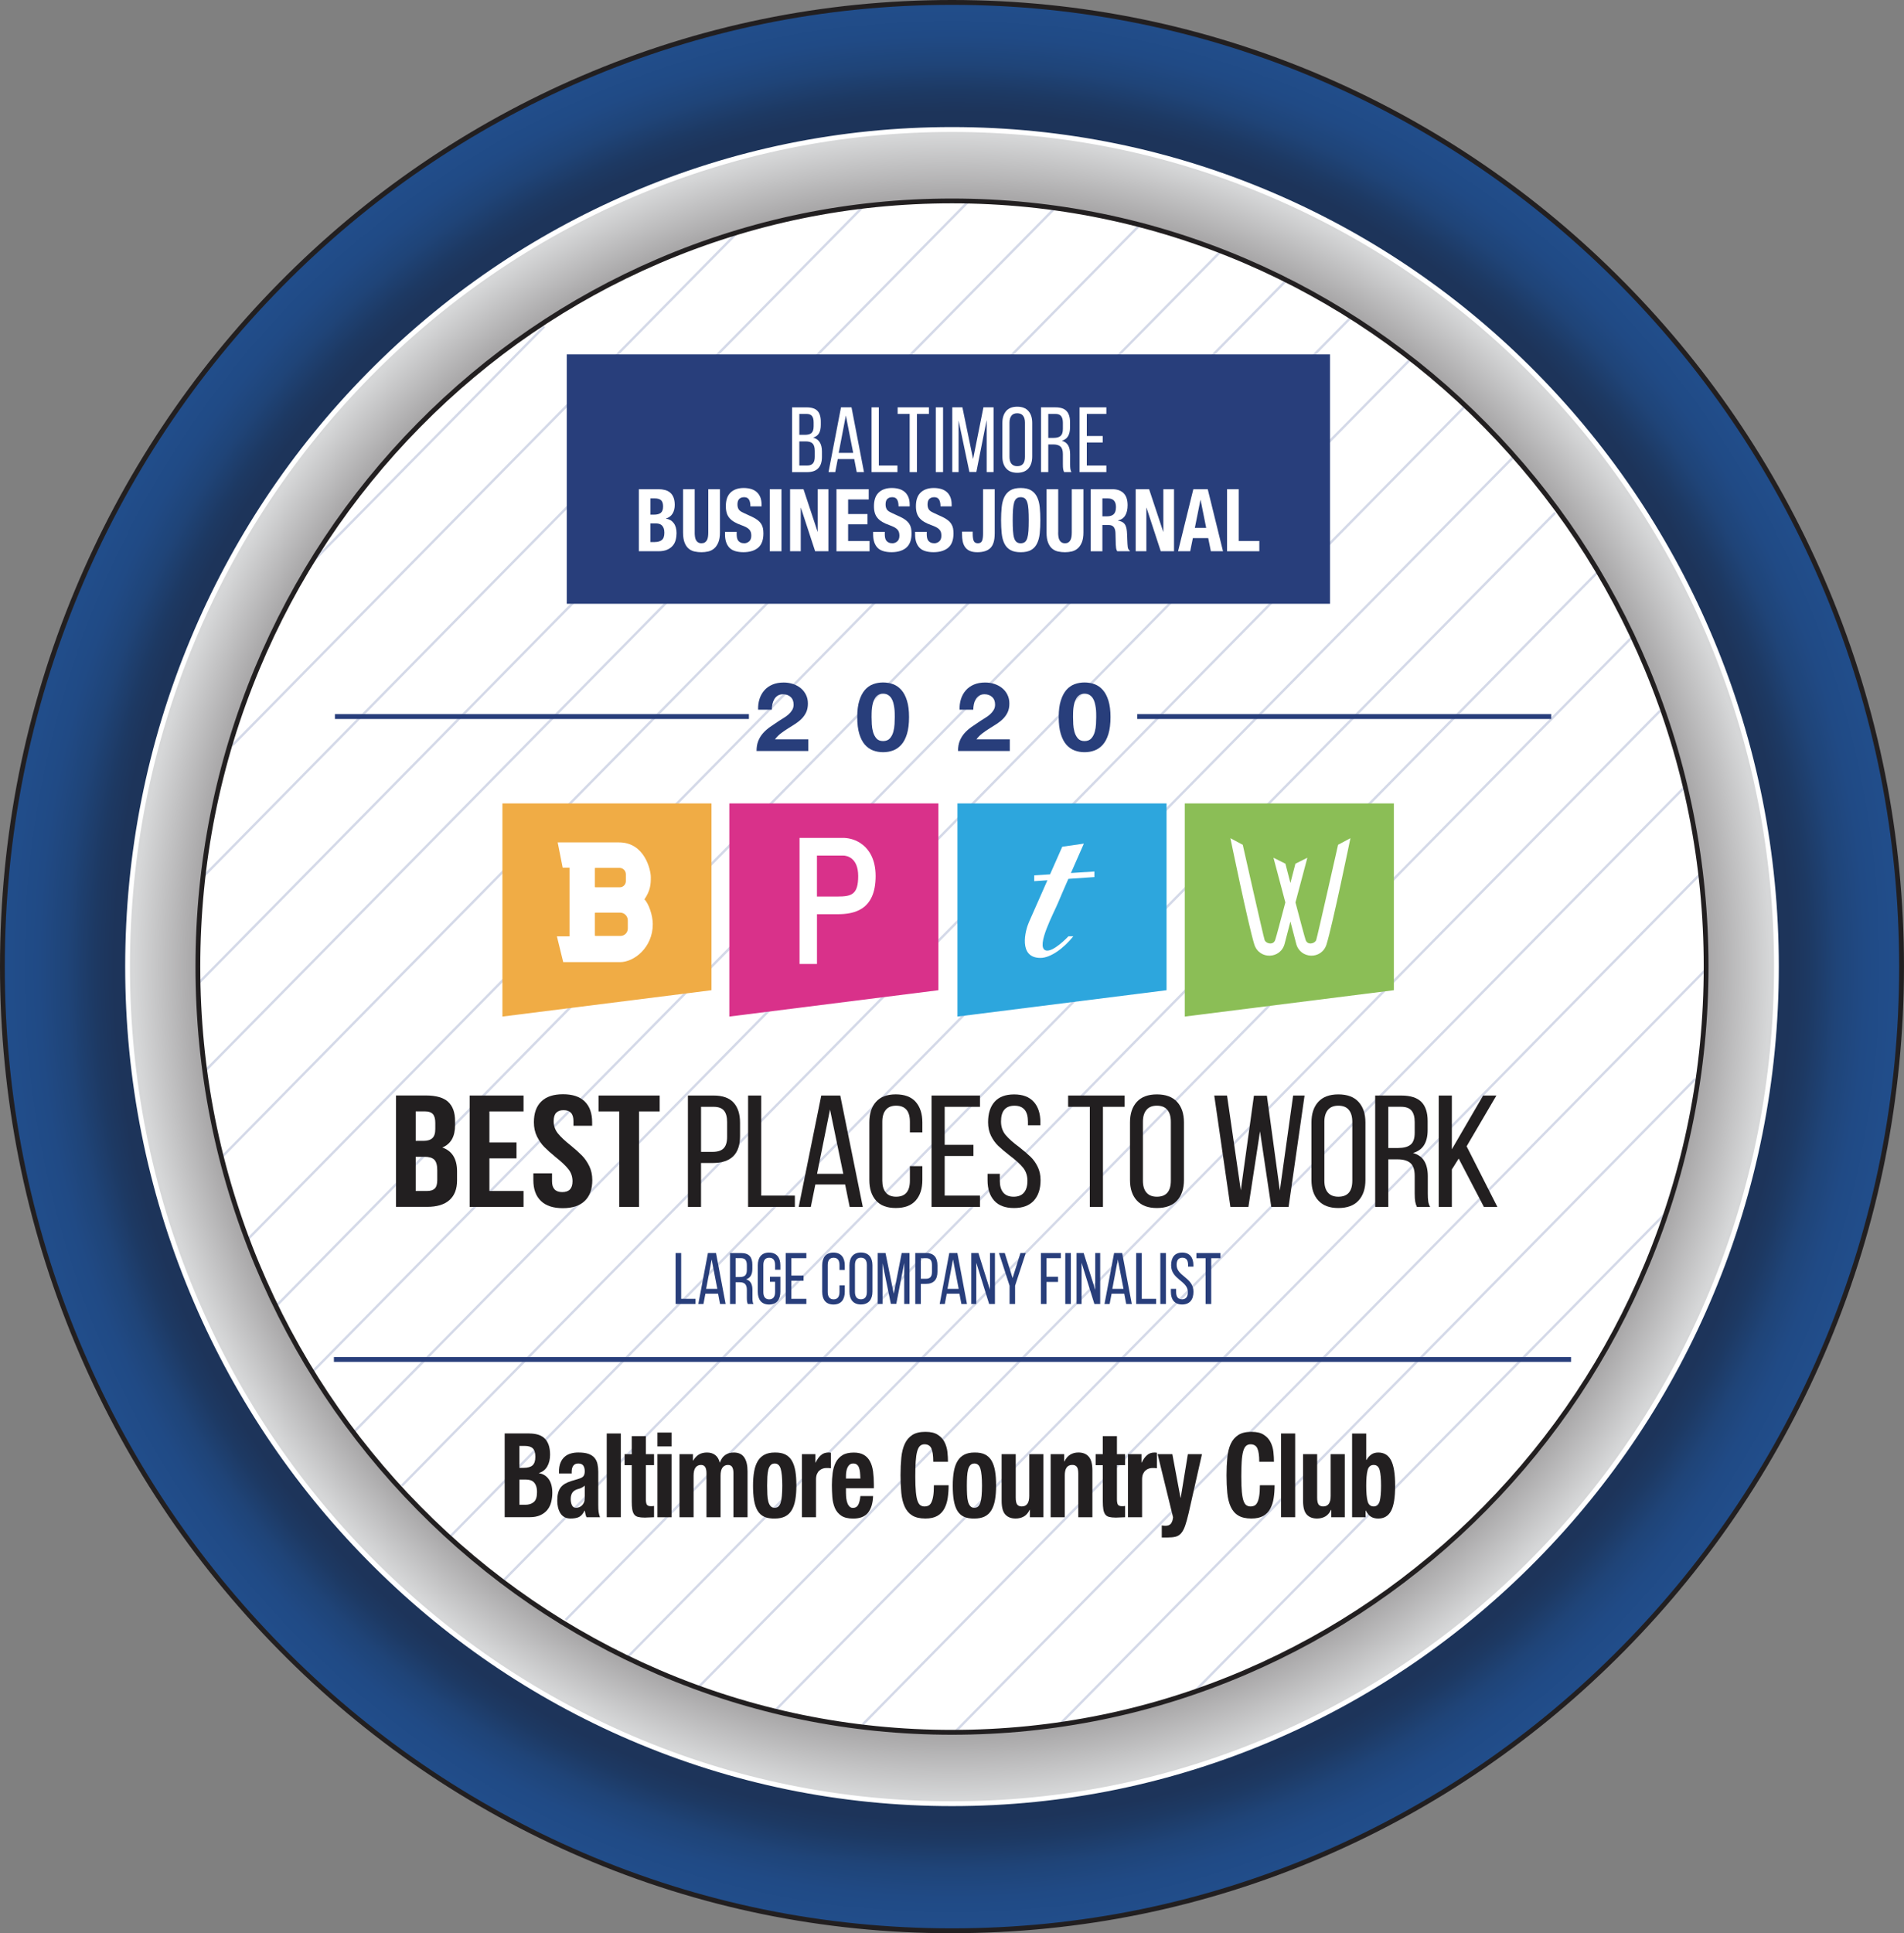 <svg width="134" height="136" viewBox="0 0 134 136" fill="none" xmlns="http://www.w3.org/2000/svg">
<rect x="0" y="0" width="134" height="136" fill="#808080" stroke="none"/>
<g clip-path="url(#clip0_700_2046)">
<path d="M67 135.829C103.91 135.829 133.831 105.461 133.831 68C133.831 30.539 103.91 0.171 67 0.171C30.09 0.171 0.168 30.539 0.168 68C0.168 105.461 30.09 135.829 67 135.829Z" fill="url(#paint0_radial_700_2046)"/>
<path d="M67 136C57.954 136 49.18 134.202 40.921 130.657C32.943 127.232 25.777 122.33 19.625 116.084C13.471 109.84 8.641 102.567 5.266 94.47C1.772 86.086 0 77.181 0 68C0 58.819 1.772 49.914 5.264 41.532C8.639 33.434 13.469 26.162 19.623 19.918C25.776 13.672 32.941 8.77 40.919 5.345C49.18 1.798 57.954 0 67 0C76.046 0 84.82 1.798 93.079 5.343C101.057 8.768 108.223 13.67 114.375 19.916C120.529 26.16 125.359 33.433 128.734 41.53C132.228 49.914 133.998 58.819 133.998 67.998C133.998 77.177 132.226 86.084 128.734 94.466C125.359 102.564 120.529 109.836 114.375 116.08C108.223 122.324 101.057 127.228 93.079 130.653C84.818 134.2 76.044 135.996 67 135.996V136ZM67 0.342C58.001 0.342 49.27 2.131 41.052 5.659C33.113 9.067 25.985 13.944 19.863 20.158C13.741 26.371 8.933 33.608 5.577 41.663C2.099 50.005 0.337 58.867 0.337 68C0.337 77.133 2.099 85.995 5.575 94.335C8.933 102.393 13.739 109.627 19.861 115.84C25.983 122.054 33.113 126.933 41.05 130.34C49.268 133.867 57.999 135.656 66.998 135.656C75.997 135.656 84.728 133.867 92.946 130.34C100.885 126.931 108.013 122.054 114.135 115.84C120.257 109.627 125.065 102.391 128.421 94.335C131.897 85.995 133.659 77.133 133.659 68C133.659 58.867 131.897 50.005 128.421 41.665C125.063 33.608 120.257 26.373 114.135 20.16C108.013 13.946 100.883 9.067 92.946 5.66C84.73 2.131 75.999 0.342 67 0.342Z" fill="#221F20"/>
<path d="M67 126.888C99.044 126.888 125.021 100.523 125.021 68C125.021 35.477 99.044 9.112 67 9.112C34.955 9.112 8.978 35.477 8.978 68C8.978 100.523 34.955 126.888 67 126.888Z" fill="url(#paint1_radial_700_2046)"/>
<path d="M67 127.057C59.145 127.057 51.525 125.494 44.35 122.415C37.421 119.441 31.197 115.183 25.854 109.758C20.511 104.335 16.314 98.019 13.383 90.986C10.349 83.704 8.81 75.97 8.81 67.998C8.81 60.026 10.349 52.292 13.383 45.01C16.314 37.977 20.509 31.661 25.854 26.238C31.197 20.815 37.421 16.556 44.35 13.581C51.525 10.502 59.145 8.939 67 8.939C74.854 8.939 82.475 10.502 89.65 13.581C96.579 16.556 102.802 20.813 108.146 26.238C113.489 31.661 117.686 37.977 120.617 45.01C123.651 52.292 125.19 60.026 125.19 67.998C125.19 75.97 123.651 83.704 120.617 90.986C117.686 98.019 113.491 104.335 108.146 109.758C102.802 115.181 96.579 119.441 89.65 122.415C82.475 125.494 74.854 127.057 67 127.057ZM67 9.283C59.19 9.283 51.613 10.836 44.481 13.898C37.593 16.856 31.405 21.089 26.092 26.482C20.779 31.874 16.608 38.154 13.694 45.145C10.677 52.383 9.147 60.074 9.147 68C9.147 75.926 10.677 83.617 13.694 90.855C16.608 97.846 20.779 104.126 26.092 109.519C31.405 114.911 37.593 119.144 44.481 122.102C51.613 125.164 59.19 126.717 67 126.717C74.809 126.717 82.387 125.164 89.519 122.102C96.407 119.144 102.595 114.911 107.908 109.519C113.221 104.126 117.392 97.846 120.306 90.855C123.323 83.617 124.853 75.926 124.853 68C124.853 60.074 123.323 52.383 120.306 45.145C117.392 38.154 113.221 31.874 107.908 26.482C102.595 21.089 96.407 16.856 89.519 13.898C82.387 10.836 74.809 9.283 67 9.283Z" fill="white"/>
<path d="M67 121.866C96.312 121.866 120.074 97.749 120.074 68C120.074 38.251 96.312 14.134 67 14.134C37.688 14.134 13.926 38.251 13.926 68C13.926 97.749 37.688 121.866 67 121.866Z" fill="white"/>
<path d="M117.23 85.214L84.108 118.83L84.227 118.951L117.349 85.335L117.23 85.214Z" fill="#D4D9E8"/>
<path d="M38.244 22.91L21.781 39.619L21.9 39.74L38.363 23.031L38.244 22.91Z" fill="#D4D9E8"/>
<path d="M51.899 16.235L16.301 52.364L16.42 52.486L52.018 16.356L51.899 16.235Z" fill="#D4D9E8"/>
<path d="M119.254 75.842L74.636 121.126L74.755 121.247L119.373 75.963L119.254 75.842Z" fill="#D4D9E8"/>
<path d="M60.775 14.387L14.298 61.558L14.417 61.679L60.894 14.508L60.775 14.387Z" fill="#D4D9E8"/>
<path d="M119.946 68.197L67.033 121.899L67.152 122.02L120.065 68.317L119.946 68.197Z" fill="#D4D9E8"/>
<path d="M68.034 14.175L13.883 69.134L14.002 69.255L68.153 14.296L68.034 14.175Z" fill="#D4D9E8"/>
<path d="M119.628 61.399L60.654 121.254L60.773 121.375L119.747 61.52L119.628 61.399Z" fill="#D4D9E8"/>
<path d="M74.089 14.673L14.416 75.237L14.535 75.358L74.209 14.794L74.089 14.673Z" fill="#D4D9E8"/>
<path d="M118.503 55.304L54.455 120.307L54.574 120.428L118.622 55.425L118.503 55.304Z" fill="#D4D9E8"/>
<path d="M80.163 15.76L15.599 81.287L15.718 81.408L80.282 15.881L80.163 15.76Z" fill="#D4D9E8"/>
<path d="M116.778 49.939L49.057 118.671L49.176 118.792L116.897 50.06L116.778 49.939Z" fill="#D4D9E8"/>
<path d="M114.911 44.649L44.126 116.491L44.245 116.612L115.03 44.77L114.911 44.649Z" fill="#D4D9E8"/>
<path d="M85.906 17.569L17.344 87.155L17.463 87.276L86.025 17.69L85.906 17.569Z" fill="#D4D9E8"/>
<path d="M112.384 40.178L39.753 113.894L39.872 114.015L112.504 40.299L112.384 40.178Z" fill="#D4D9E8"/>
<path d="M109.392 36.007L35.308 111.197L35.427 111.318L109.511 36.128L109.392 36.007Z" fill="#D4D9E8"/>
<path d="M106.615 31.923L31.557 108.101L31.676 108.222L106.734 32.044L106.615 31.923Z" fill="#D4D9E8"/>
<path d="M102.955 28.607L28.219 104.458L28.338 104.579L103.074 28.727L102.955 28.607Z" fill="#D4D9E8"/>
<path d="M99.229 25.186L24.815 100.71L24.934 100.831L99.348 25.307L99.229 25.186Z" fill="#D4D9E8"/>
<path d="M95.044 22.238L22.011 96.361L22.13 96.482L95.163 22.359L95.044 22.238Z" fill="#D4D9E8"/>
<path d="M90.599 19.529L19.359 91.832L19.479 91.954L90.718 19.651L90.599 19.529Z" fill="#D4D9E8"/>
<path d="M67 122.037C59.812 122.037 52.84 120.608 46.276 117.791C39.936 115.069 34.241 111.172 29.353 106.211C24.463 101.248 20.624 95.47 17.942 89.036C15.166 82.374 13.758 75.297 13.758 68.002C13.758 60.707 15.166 53.63 17.942 46.968C20.624 40.534 24.463 34.754 29.353 29.793C34.243 24.832 39.936 20.933 46.276 18.213C52.84 15.396 59.812 13.967 67 13.967C74.188 13.967 81.16 15.396 87.725 18.213C94.064 20.935 99.759 24.832 104.647 29.793C109.537 34.755 113.377 40.534 116.059 46.968C118.834 53.63 120.242 60.707 120.242 68.002C120.242 75.297 118.834 82.374 116.059 89.036C113.377 95.47 109.537 101.25 104.647 106.211C99.757 111.174 94.064 115.071 87.725 117.791C81.16 120.608 74.188 122.037 67 122.037ZM67 14.305C59.857 14.305 52.93 15.725 46.407 18.525C40.106 21.23 34.449 25.102 29.591 30.032C24.733 34.963 20.918 40.705 18.253 47.099C15.494 53.719 14.095 60.75 14.095 68C14.095 75.249 15.494 82.28 18.253 88.901C20.918 95.295 24.733 101.037 29.591 105.968C34.449 110.898 40.108 114.77 46.407 117.475C52.93 120.275 59.857 121.695 67 121.695C74.143 121.695 81.071 120.275 87.594 117.475C93.894 114.77 99.552 110.898 104.41 105.968C109.268 101.037 113.083 95.295 115.748 88.901C118.506 82.28 119.905 75.249 119.905 68C119.905 60.75 118.506 53.719 115.748 47.099C113.083 40.705 109.268 34.963 104.41 30.032C99.552 25.102 93.894 21.23 87.594 18.525C81.071 15.725 74.143 14.305 67 14.305Z" fill="#221F20"/>
<path d="M93.605 24.932H39.887V42.475H93.605V24.932Z" fill="#283E7B"/>
<path d="M46.33 34.413C46.497 34.413 46.652 34.432 46.794 34.469C46.937 34.505 47.059 34.566 47.161 34.653C47.264 34.739 47.343 34.852 47.401 34.995C47.457 35.138 47.487 35.312 47.487 35.522C47.487 35.757 47.437 35.961 47.334 36.13C47.231 36.299 47.077 36.415 46.873 36.476V36.487C47.102 36.52 47.281 36.624 47.414 36.799C47.547 36.974 47.613 37.209 47.613 37.502C47.613 37.673 47.592 37.837 47.551 37.991C47.51 38.147 47.439 38.282 47.337 38.398C47.236 38.513 47.105 38.606 46.944 38.675C46.783 38.743 46.583 38.779 46.343 38.779H44.961V34.413H46.332H46.33ZM46.012 36.206C46.24 36.206 46.405 36.162 46.51 36.075C46.615 35.987 46.667 35.839 46.667 35.632C46.667 35.425 46.62 35.276 46.525 35.191C46.429 35.105 46.279 35.062 46.075 35.062H45.779V36.206H46.014H46.012ZM46.098 38.131C46.294 38.131 46.454 38.084 46.575 37.991C46.697 37.898 46.757 37.725 46.757 37.472C46.757 37.346 46.74 37.24 46.708 37.156C46.676 37.073 46.632 37.006 46.577 36.955C46.523 36.904 46.457 36.867 46.38 36.848C46.304 36.827 46.221 36.818 46.13 36.818H45.778V38.133H46.096L46.098 38.131Z" fill="white"/>
<path d="M48.89 37.459C48.89 37.569 48.898 37.669 48.911 37.761C48.924 37.852 48.948 37.932 48.984 37.998C49.019 38.065 49.07 38.118 49.132 38.158C49.194 38.196 49.272 38.217 49.368 38.217C49.463 38.217 49.546 38.198 49.608 38.158C49.667 38.12 49.716 38.067 49.754 37.998C49.789 37.932 49.813 37.852 49.827 37.761C49.84 37.669 49.847 37.569 49.847 37.459V34.413H50.667V37.459C50.667 37.736 50.632 37.966 50.559 38.147C50.486 38.327 50.39 38.472 50.269 38.578C50.147 38.684 50.008 38.755 49.853 38.793C49.697 38.829 49.536 38.848 49.37 38.848C49.203 38.848 49.042 38.831 48.886 38.798C48.731 38.766 48.592 38.7 48.471 38.599C48.349 38.498 48.253 38.358 48.18 38.173C48.109 37.991 48.072 37.751 48.072 37.459V34.413H48.892V37.459H48.89Z" fill="white"/>
<path d="M51.843 37.544C51.843 37.647 51.851 37.738 51.866 37.822C51.881 37.905 51.909 37.975 51.952 38.032C51.993 38.09 52.049 38.135 52.12 38.167C52.19 38.2 52.28 38.217 52.385 38.217C52.51 38.217 52.622 38.173 52.724 38.086C52.825 37.998 52.875 37.863 52.875 37.679C52.875 37.582 52.862 37.496 52.838 37.426C52.813 37.354 52.772 37.291 52.716 37.234C52.66 37.177 52.585 37.126 52.491 37.078C52.398 37.031 52.283 36.983 52.147 36.934C51.965 36.869 51.808 36.797 51.675 36.719C51.542 36.641 51.431 36.552 51.341 36.447C51.252 36.343 51.186 36.223 51.145 36.086C51.104 35.949 51.083 35.791 51.083 35.613C51.083 35.181 51.195 34.858 51.418 34.647C51.641 34.436 51.95 34.33 52.34 34.33C52.521 34.33 52.69 34.351 52.843 34.395C52.997 34.438 53.13 34.507 53.242 34.602C53.355 34.697 53.441 34.82 53.505 34.968C53.566 35.117 53.598 35.295 53.598 35.503V35.624H52.813C52.813 35.417 52.78 35.255 52.71 35.143C52.643 35.031 52.529 34.976 52.37 34.976C52.278 34.976 52.203 34.991 52.141 35.02C52.081 35.048 52.032 35.086 51.997 35.132C51.961 35.179 51.937 35.233 51.922 35.294C51.909 35.354 51.901 35.417 51.901 35.484C51.901 35.619 51.928 35.731 51.982 35.824C52.034 35.915 52.149 36.001 52.323 36.077L52.954 36.369C53.109 36.444 53.237 36.52 53.336 36.599C53.435 36.679 53.514 36.765 53.572 36.856C53.63 36.947 53.671 37.048 53.694 37.158C53.716 37.268 53.727 37.39 53.727 37.525C53.727 37.985 53.604 38.321 53.355 38.531C53.106 38.74 52.761 38.846 52.317 38.846C51.873 38.846 51.523 38.738 51.325 38.521C51.126 38.304 51.025 37.995 51.025 37.592V37.415H51.845V37.544H51.843Z" fill="white"/>
<path d="M54.177 34.413H54.998V38.779H54.177V34.413Z" fill="white"/>
<path d="M57.539 37.403H57.55V34.413H58.301V38.779H57.368L56.366 35.723H56.355V38.779H55.604V34.413H56.548L57.539 37.403Z" fill="white"/>
<path d="M61.14 35.136H59.689V36.162H61.054V36.885H59.689V38.059H61.197V38.782H58.869V34.415H61.139V35.138L61.14 35.136Z" fill="white"/>
<path d="M62.268 37.544C62.268 37.647 62.275 37.738 62.29 37.822C62.305 37.905 62.333 37.975 62.376 38.032C62.417 38.09 62.474 38.135 62.545 38.167C62.614 38.2 62.704 38.217 62.809 38.217C62.934 38.217 63.047 38.173 63.148 38.086C63.249 37.998 63.3 37.863 63.3 37.679C63.3 37.582 63.286 37.496 63.262 37.426C63.238 37.354 63.197 37.291 63.14 37.234C63.084 37.177 63.009 37.126 62.916 37.078C62.822 37.031 62.708 36.983 62.571 36.934C62.389 36.869 62.232 36.797 62.099 36.719C61.966 36.641 61.856 36.552 61.766 36.447C61.676 36.343 61.61 36.223 61.569 36.086C61.528 35.949 61.507 35.791 61.507 35.613C61.507 35.181 61.62 34.858 61.843 34.647C62.067 34.436 62.374 34.33 62.764 34.33C62.946 34.33 63.114 34.351 63.268 34.395C63.421 34.438 63.554 34.507 63.667 34.602C63.779 34.697 63.865 34.82 63.929 34.968C63.991 35.117 64.022 35.295 64.022 35.503V35.624H63.238C63.238 35.417 63.204 35.255 63.135 35.143C63.067 35.031 62.953 34.976 62.794 34.976C62.702 34.976 62.627 34.991 62.565 35.02C62.505 35.048 62.457 35.086 62.419 35.132C62.384 35.179 62.359 35.233 62.346 35.294C62.333 35.354 62.326 35.417 62.326 35.484C62.326 35.619 62.352 35.731 62.406 35.824C62.459 35.915 62.573 36.001 62.747 36.077L63.378 36.369C63.534 36.444 63.661 36.52 63.76 36.599C63.859 36.679 63.938 36.765 63.996 36.856C64.054 36.947 64.096 37.048 64.118 37.158C64.141 37.268 64.152 37.39 64.152 37.525C64.152 37.985 64.028 38.321 63.779 38.531C63.53 38.74 63.183 38.846 62.74 38.846C62.296 38.846 61.946 38.738 61.747 38.521C61.548 38.304 61.449 37.995 61.449 37.592V37.415H62.27V37.544H62.268Z" fill="white"/>
<path d="M65.221 37.544C65.221 37.647 65.229 37.738 65.244 37.822C65.259 37.905 65.287 37.975 65.33 38.032C65.371 38.09 65.427 38.135 65.498 38.167C65.568 38.2 65.658 38.217 65.763 38.217C65.888 38.217 66 38.173 66.102 38.086C66.203 37.998 66.253 37.863 66.253 37.679C66.253 37.582 66.24 37.496 66.216 37.426C66.191 37.354 66.15 37.291 66.094 37.234C66.038 37.177 65.963 37.126 65.869 37.078C65.776 37.031 65.661 36.983 65.525 36.934C65.343 36.869 65.186 36.797 65.053 36.719C64.92 36.641 64.809 36.552 64.719 36.447C64.629 36.343 64.564 36.223 64.523 36.086C64.481 35.949 64.461 35.791 64.461 35.613C64.461 35.181 64.573 34.858 64.796 34.647C65.019 34.436 65.328 34.33 65.718 34.33C65.899 34.33 66.068 34.351 66.221 34.395C66.375 34.438 66.508 34.507 66.62 34.602C66.733 34.697 66.819 34.82 66.882 34.968C66.944 35.117 66.976 35.295 66.976 35.503V35.624H66.191C66.191 35.417 66.158 35.255 66.088 35.143C66.021 35.031 65.907 34.976 65.748 34.976C65.656 34.976 65.581 34.991 65.519 35.02C65.459 35.048 65.41 35.086 65.375 35.132C65.339 35.179 65.315 35.233 65.3 35.294C65.287 35.354 65.279 35.417 65.279 35.484C65.279 35.619 65.305 35.731 65.36 35.824C65.412 35.915 65.526 36.001 65.701 36.077L66.332 36.369C66.487 36.444 66.615 36.52 66.714 36.599C66.813 36.679 66.892 36.765 66.95 36.856C67.008 36.947 67.049 37.048 67.072 37.158C67.094 37.268 67.105 37.39 67.105 37.525C67.105 37.985 66.982 38.321 66.733 38.531C66.484 38.74 66.139 38.846 65.695 38.846C65.251 38.846 64.901 38.738 64.703 38.521C64.504 38.304 64.403 37.995 64.403 37.592V37.415H65.223V37.544H65.221Z" fill="white"/>
<path d="M70.004 37.557C70.004 38.021 69.903 38.354 69.703 38.551C69.502 38.749 69.195 38.848 68.781 38.848C68.566 38.848 68.388 38.816 68.249 38.753C68.111 38.69 68 38.601 67.92 38.483C67.837 38.367 67.783 38.232 67.751 38.076C67.721 37.922 67.706 37.759 67.706 37.588V37.398H68.457V37.533C68.457 37.764 68.481 37.938 68.528 38.05C68.575 38.162 68.672 38.217 68.82 38.217C68.968 38.217 69.066 38.162 69.114 38.05C69.161 37.938 69.186 37.764 69.186 37.533V34.413H70.006V37.557H70.004Z" fill="white"/>
<path d="M70.497 35.683C70.525 35.404 70.588 35.164 70.684 34.965C70.781 34.765 70.92 34.609 71.102 34.497C71.283 34.385 71.529 34.33 71.836 34.33C72.143 34.33 72.388 34.387 72.57 34.497C72.752 34.609 72.892 34.765 72.987 34.965C73.085 35.164 73.147 35.404 73.175 35.683C73.203 35.963 73.218 36.267 73.218 36.597C73.218 36.928 73.203 37.238 73.175 37.516C73.147 37.793 73.083 38.031 72.987 38.23C72.89 38.43 72.752 38.584 72.57 38.688C72.388 38.795 72.143 38.848 71.836 38.848C71.529 38.848 71.283 38.795 71.102 38.688C70.92 38.582 70.779 38.43 70.684 38.23C70.587 38.031 70.525 37.793 70.497 37.516C70.469 37.238 70.454 36.932 70.454 36.597C70.454 36.263 70.469 35.963 70.497 35.683ZM71.293 37.346C71.306 37.552 71.332 37.719 71.373 37.848C71.412 37.977 71.471 38.071 71.544 38.13C71.618 38.188 71.716 38.219 71.836 38.219C71.956 38.219 72.055 38.188 72.13 38.13C72.203 38.071 72.261 37.977 72.3 37.848C72.34 37.719 72.366 37.553 72.381 37.346C72.394 37.141 72.401 36.89 72.401 36.597C72.401 36.305 72.394 36.056 72.381 35.852C72.368 35.649 72.341 35.482 72.3 35.35C72.261 35.219 72.203 35.126 72.13 35.065C72.055 35.007 71.957 34.976 71.836 34.976C71.714 34.976 71.617 35.007 71.544 35.065C71.471 35.124 71.412 35.219 71.373 35.35C71.334 35.482 71.308 35.649 71.293 35.852C71.279 36.056 71.272 36.305 71.272 36.597C71.272 36.89 71.279 37.141 71.293 37.346Z" fill="white"/>
<path d="M74.471 37.459C74.471 37.569 74.478 37.669 74.491 37.761C74.505 37.852 74.529 37.932 74.566 37.998C74.602 38.065 74.653 38.118 74.714 38.158C74.776 38.196 74.855 38.217 74.95 38.217C75.046 38.217 75.128 38.198 75.19 38.158C75.25 38.12 75.299 38.067 75.334 37.998C75.37 37.932 75.394 37.852 75.409 37.761C75.422 37.669 75.43 37.569 75.43 37.459V34.413H76.25V37.459C76.25 37.736 76.214 37.966 76.141 38.147C76.068 38.327 75.973 38.472 75.851 38.578C75.729 38.684 75.591 38.755 75.435 38.793C75.28 38.829 75.119 38.848 74.952 38.848C74.785 38.848 74.624 38.831 74.469 38.798C74.314 38.766 74.175 38.7 74.053 38.599C73.931 38.498 73.836 38.358 73.763 38.173C73.69 37.991 73.654 37.751 73.654 37.459V34.413H74.475V37.459H74.471Z" fill="white"/>
<path d="M78.278 34.413C78.619 34.413 78.885 34.507 79.074 34.691C79.263 34.877 79.359 35.159 79.359 35.539C79.359 35.831 79.305 36.071 79.194 36.257C79.084 36.444 78.913 36.561 78.683 36.614V36.626C78.887 36.658 79.037 36.73 79.132 36.841C79.228 36.951 79.286 37.128 79.308 37.373C79.316 37.455 79.321 37.544 79.325 37.639C79.329 37.734 79.333 37.842 79.336 37.96C79.344 38.192 79.355 38.371 79.37 38.492C79.393 38.614 79.441 38.698 79.518 38.743V38.779H78.63C78.589 38.719 78.563 38.648 78.55 38.569C78.539 38.489 78.531 38.407 78.527 38.321L78.505 37.483C78.497 37.312 78.458 37.177 78.385 37.08C78.312 36.983 78.192 36.934 78.022 36.934H77.584V38.781H76.763V34.415H78.276L78.278 34.413ZM77.926 36.322C78.123 36.322 78.275 36.272 78.381 36.172C78.488 36.071 78.54 35.904 78.54 35.668C78.54 35.265 78.351 35.063 77.971 35.063H77.584V36.324H77.924L77.926 36.322Z" fill="white"/>
<path d="M81.863 37.403H81.874V34.413H82.625V38.779H81.692L80.691 35.723H80.679V38.779H79.928V34.413H80.872L81.863 37.403Z" fill="white"/>
<path d="M84.998 34.413L86.073 38.779H85.219L85.032 37.856H83.951L83.764 38.779H82.91L83.985 34.413H84.998ZM84.889 37.135L84.496 35.172H84.485L84.091 37.135H84.887H84.889Z" fill="white"/>
<path d="M86.357 34.413H87.178V38.057H88.629V38.779H86.359V34.413H86.357Z" fill="white"/>
<path d="M57.531 28.903C57.688 29.068 57.767 29.321 57.767 29.665V29.88C57.767 30.131 57.726 30.331 57.643 30.475C57.561 30.621 57.422 30.724 57.231 30.785C57.641 30.897 57.847 31.224 57.847 31.762V32.146C57.847 32.494 57.761 32.758 57.589 32.94C57.417 33.123 57.153 33.214 56.798 33.214H55.744V28.658H56.772C57.123 28.658 57.375 28.74 57.533 28.905L57.531 28.903ZM57.115 30.458C57.212 30.37 57.263 30.213 57.263 29.983V29.717C57.263 29.513 57.224 29.361 57.145 29.264C57.066 29.167 56.937 29.118 56.759 29.118H56.255V30.589H56.649C56.862 30.589 57.02 30.545 57.117 30.46L57.115 30.458ZM57.211 32.6C57.299 32.501 57.342 32.343 57.342 32.13V31.728C57.342 31.48 57.291 31.306 57.192 31.203C57.091 31.1 56.928 31.051 56.701 31.051H56.255V32.75H56.798C56.986 32.75 57.124 32.701 57.211 32.6Z" fill="white"/>
<path d="M58.782 33.212H58.31L59.188 28.656H59.928L60.806 33.212H60.295L60.119 32.294H58.96L58.784 33.212H58.782ZM60.046 31.859L59.529 29.23L59.026 31.859H60.048H60.046Z" fill="white"/>
<path d="M61.338 28.656H61.85V32.75H63.161V33.212H61.338V28.656Z" fill="white"/>
<path d="M64.019 29.118H63.174V28.656H65.376V29.118H64.532V33.212H64.02V29.118H64.019Z" fill="white"/>
<path d="M66.371 33.212H65.859V28.656H66.371V33.212Z" fill="white"/>
<path d="M68.225 33.205L67.464 29.58V33.212H67.019V28.656H67.732L68.485 32.294L69.212 28.656H69.925V33.212H69.44V29.547L68.713 33.205H68.223H68.225Z" fill="white"/>
<path d="M70.809 28.916C70.985 28.713 71.247 28.61 71.592 28.61C71.936 28.61 72.199 28.713 72.378 28.916C72.558 29.12 72.646 29.401 72.646 29.756V32.114C72.646 32.469 72.556 32.748 72.378 32.954C72.199 33.157 71.936 33.26 71.592 33.26C71.247 33.26 70.991 33.157 70.813 32.954C70.633 32.75 70.545 32.469 70.545 32.114V29.756C70.545 29.401 70.633 29.122 70.811 28.916H70.809ZM71.185 32.627C71.277 32.739 71.412 32.796 71.592 32.796C71.955 32.796 72.135 32.577 72.135 32.138V29.73C72.135 29.521 72.09 29.359 72 29.245C71.91 29.131 71.773 29.072 71.59 29.072C71.406 29.072 71.275 29.129 71.184 29.245C71.092 29.361 71.047 29.523 71.047 29.73V32.138C71.047 32.351 71.092 32.513 71.184 32.627H71.185Z" fill="white"/>
<path d="M75.062 28.916C75.225 29.089 75.307 29.35 75.307 29.698V30.068C75.307 30.319 75.261 30.524 75.171 30.68C75.079 30.836 74.935 30.945 74.738 31.005C74.939 31.066 75.085 31.176 75.176 31.334C75.268 31.492 75.313 31.699 75.313 31.956V32.665C75.313 32.79 75.319 32.897 75.33 32.98C75.341 33.066 75.365 33.142 75.405 33.212H74.888C74.858 33.144 74.835 33.07 74.822 32.994C74.809 32.917 74.804 32.805 74.804 32.659V31.942C74.804 31.695 74.747 31.52 74.637 31.418C74.526 31.315 74.358 31.266 74.135 31.266H73.775V33.212H73.264V28.656H74.287C74.641 28.656 74.899 28.743 75.064 28.916H75.062ZM74.643 30.667C74.749 30.576 74.804 30.412 74.804 30.178V29.743C74.804 29.534 74.762 29.378 74.68 29.274C74.598 29.169 74.461 29.118 74.274 29.118H73.775V30.804H74.156C74.375 30.804 74.536 30.758 74.644 30.667H74.643Z" fill="white"/>
<path d="M77.607 31.129H76.487V32.75H77.864V33.212H75.976V28.656H77.864V29.118H76.487V30.673H77.607V31.129Z" fill="white"/>
<path d="M51.628 77.567C51.931 77.899 52.083 78.371 52.083 78.983V79.924C52.083 81.186 51.441 81.815 50.154 81.815H49.337V84.904H48.414V77.069H50.225C50.856 77.069 51.324 77.234 51.628 77.567ZM50.924 80.785C51.088 80.621 51.173 80.351 51.173 79.979V78.937C51.173 78.572 51.098 78.3 50.948 78.125C50.798 77.951 50.557 77.863 50.227 77.863H49.339V81.032H50.156C50.502 81.032 50.759 80.95 50.925 80.785H50.924Z" fill="#221F20"/>
<path d="M52.65 77.069H53.574V84.109H55.941V84.904H52.65V77.069Z" fill="#221F20"/>
<path d="M57.065 84.904H56.212L57.799 77.069H59.136L60.722 84.904H59.799L59.479 83.326H57.383L57.063 84.904H57.065ZM59.349 82.575L58.415 78.053L57.503 82.575H59.349Z" fill="#221F20"/>
<path d="M64.445 77.515C64.756 77.867 64.914 78.348 64.914 78.96V79.665H64.037V78.914C64.037 78.162 63.713 77.783 63.067 77.783C62.743 77.783 62.502 77.882 62.339 78.08C62.178 78.277 62.095 78.555 62.095 78.914V83.056C62.095 83.413 62.176 83.693 62.339 83.89C62.5 84.088 62.743 84.187 63.067 84.187C63.713 84.187 64.037 83.811 64.037 83.056V82.037H64.914V83.01C64.914 83.622 64.758 84.103 64.445 84.455C64.133 84.807 63.666 84.981 63.043 84.981C62.419 84.981 61.964 84.807 61.651 84.455C61.34 84.105 61.183 83.622 61.183 83.01V78.958C61.183 78.346 61.339 77.865 61.651 77.513C61.962 77.164 62.427 76.987 63.043 76.987C63.659 76.987 64.133 77.162 64.445 77.513V77.515Z" fill="#221F20"/>
<path d="M68.509 81.323H66.485V84.109H68.97V84.904H65.561V77.069H68.97V77.863H66.485V80.537H68.509V81.321V81.323Z" fill="#221F20"/>
<path d="M72.753 77.51C73.064 77.857 73.221 78.336 73.221 78.948V79.161H72.345V78.905C72.345 78.158 72.028 77.785 71.397 77.785C70.766 77.785 70.45 78.154 70.45 78.893C70.45 79.266 70.556 79.581 70.77 79.84C70.983 80.097 71.302 80.383 71.729 80.695C72.068 80.963 72.334 81.191 72.528 81.378C72.721 81.564 72.888 81.796 73.025 82.071C73.163 82.347 73.233 82.664 73.233 83.024C73.233 83.636 73.075 84.115 72.759 84.463C72.442 84.81 71.978 84.983 71.362 84.983C70.746 84.983 70.283 84.81 69.97 84.463C69.657 84.115 69.502 83.636 69.502 83.024V82.575H70.365V83.067C70.365 83.425 70.446 83.702 70.609 83.896C70.77 84.09 71.013 84.187 71.337 84.187C71.661 84.187 71.903 84.09 72.066 83.896C72.227 83.702 72.309 83.427 72.309 83.067C72.309 82.708 72.204 82.393 71.996 82.138C71.787 81.885 71.47 81.596 71.043 81.277C70.719 81.024 70.457 80.802 70.257 80.612C70.056 80.421 69.886 80.186 69.747 79.906C69.609 79.627 69.539 79.308 69.539 78.95C69.539 78.331 69.693 77.85 70 77.506C70.307 77.162 70.766 76.991 71.373 76.991C71.98 76.991 72.44 77.164 72.751 77.511L72.753 77.51Z" fill="#221F20"/>
<path d="M76.699 77.863H75.173V77.069H79.149V77.863H77.623V84.904H76.699V77.863Z" fill="#221F20"/>
<path d="M80.007 77.515C80.327 77.165 80.797 76.989 81.421 76.989C82.044 76.989 82.518 77.164 82.84 77.515C83.164 77.867 83.325 78.348 83.325 78.96V83.012C83.325 83.624 83.164 84.105 82.84 84.457C82.516 84.808 82.043 84.983 81.421 84.983C80.799 84.983 80.336 84.808 80.012 84.457C79.688 84.107 79.527 83.624 79.527 83.012V78.96C79.527 78.348 79.686 77.867 80.007 77.515ZM80.687 83.896C80.851 84.09 81.097 84.187 81.421 84.187C82.076 84.187 82.402 83.811 82.402 83.056V78.914C82.402 78.557 82.322 78.278 82.159 78.08C81.998 77.882 81.75 77.783 81.419 77.783C81.087 77.783 80.851 77.882 80.685 78.08C80.52 78.278 80.436 78.555 80.436 78.914V83.056C80.436 83.421 80.518 83.702 80.685 83.896H80.687Z" fill="#221F20"/>
<path d="M86.593 84.904L85.457 77.069H86.356L87.326 83.74L88.249 77.08H89.161L90.073 83.752L91.008 77.069H91.813L90.689 84.904H89.47L88.678 79.587L87.861 84.904H86.595H86.593Z" fill="#221F20"/>
<path d="M92.777 77.515C93.097 77.165 93.568 76.989 94.191 76.989C94.815 76.989 95.289 77.164 95.611 77.515C95.935 77.867 96.096 78.348 96.096 78.96V83.012C96.096 83.624 95.935 84.105 95.611 84.457C95.287 84.808 94.813 84.983 94.191 84.983C93.57 84.983 93.107 84.808 92.783 84.457C92.459 84.107 92.298 83.624 92.298 83.012V78.96C92.298 78.348 92.457 77.867 92.777 77.515ZM93.457 83.896C93.622 84.09 93.867 84.187 94.191 84.187C94.847 84.187 95.173 83.811 95.173 83.056V78.914C95.173 78.557 95.092 78.278 94.929 78.08C94.768 77.882 94.521 77.783 94.189 77.783C93.858 77.783 93.622 77.882 93.455 78.08C93.29 78.278 93.206 78.555 93.206 78.914V83.056C93.206 83.421 93.289 83.702 93.455 83.896H93.457Z" fill="#221F20"/>
<path d="M100.031 77.515C100.327 77.814 100.475 78.262 100.475 78.859V79.498C100.475 79.931 100.392 80.281 100.225 80.551C100.059 80.821 99.8 81.007 99.445 81.11C99.808 81.214 100.072 81.402 100.237 81.674C100.401 81.946 100.486 82.303 100.486 82.742V83.963C100.486 84.179 100.495 84.36 100.516 84.506C100.534 84.653 100.581 84.784 100.652 84.903H99.718C99.662 84.784 99.622 84.658 99.6 84.529C99.576 84.398 99.564 84.206 99.564 83.953V82.721C99.564 82.296 99.463 81.995 99.263 81.82C99.062 81.646 98.759 81.558 98.358 81.558H97.707V84.905H96.783V77.07H98.63C99.268 77.07 99.737 77.221 100.033 77.519L100.031 77.515ZM99.274 80.526C99.467 80.37 99.564 80.089 99.564 79.686V78.935C99.564 78.578 99.489 78.308 99.34 78.129C99.19 77.951 98.944 77.861 98.605 77.861H97.707V80.76H98.394C98.789 80.76 99.083 80.682 99.276 80.524L99.274 80.526Z" fill="#221F20"/>
<path d="M102.179 82.273V84.904H101.255V77.069H102.179V80.851L104.379 77.069H105.314L103.218 80.64L105.383 84.906H104.435L102.66 81.503L102.175 82.275L102.179 82.273Z" fill="#221F20"/>
<path d="M31.534 77.51C31.862 77.804 32.027 78.258 32.027 78.869V79.148C32.027 79.551 31.954 79.884 31.806 80.144C31.658 80.404 31.433 80.6 31.13 80.726C31.821 80.965 32.167 81.524 32.167 82.404V83.043C32.167 83.647 31.988 84.107 31.63 84.425C31.272 84.742 30.748 84.9 30.057 84.9H27.869V77.065H29.969C30.684 77.065 31.208 77.213 31.536 77.508L31.534 77.51ZM29.259 80.258H29.802C30.081 80.258 30.289 80.195 30.427 80.068C30.566 79.941 30.635 79.728 30.635 79.429V78.992C30.635 78.709 30.579 78.504 30.465 78.376C30.351 78.249 30.173 78.186 29.927 78.186H29.257V80.256L29.259 80.258ZM29.259 83.784H30.055C30.298 83.784 30.48 83.727 30.598 83.611C30.716 83.495 30.774 83.296 30.774 83.012V82.33C30.774 81.973 30.705 81.724 30.566 81.585C30.427 81.446 30.197 81.378 29.877 81.378H29.257V83.784H29.259Z" fill="#221F20"/>
<path d="M36.351 80.37V81.49H34.443V83.784H36.846V84.904H33.053V77.069H36.846V78.188H34.443V80.37H36.351Z" fill="#221F20"/>
<path d="M38.095 77.489C38.439 77.148 38.951 76.979 39.625 76.979C40.299 76.979 40.808 77.148 41.155 77.489C41.499 77.829 41.674 78.316 41.674 78.948V79.195H40.359V78.871C40.359 78.603 40.299 78.407 40.181 78.283C40.063 78.16 39.891 78.099 39.662 78.099C39.434 78.099 39.261 78.16 39.144 78.283C39.026 78.407 38.966 78.603 38.966 78.871C38.966 79.199 39.065 79.486 39.263 79.732C39.462 79.979 39.758 80.258 40.155 80.572C40.484 80.84 40.748 81.077 40.951 81.283C41.153 81.488 41.325 81.735 41.469 82.028C41.612 82.319 41.685 82.651 41.685 83.024C41.685 83.659 41.507 84.145 41.153 84.484C40.799 84.824 40.284 84.993 39.61 84.993C38.936 84.993 38.421 84.824 38.067 84.484C37.713 84.143 37.537 83.657 37.537 83.024V82.543H38.851V83.102C38.851 83.609 39.091 83.862 39.572 83.862C40.054 83.862 40.293 83.609 40.293 83.102C40.293 82.773 40.194 82.486 39.996 82.241C39.797 81.993 39.501 81.714 39.104 81.4C38.776 81.132 38.511 80.895 38.308 80.69C38.106 80.484 37.934 80.237 37.789 79.944C37.645 79.654 37.574 79.321 37.574 78.948C37.574 78.314 37.746 77.827 38.093 77.489H38.095Z" fill="#221F20"/>
<path d="M46.427 77.069V78.188H44.974V84.904H43.582V78.188H42.129V77.069H46.427Z" fill="#221F20"/>
<path d="M52.707 50.237H23.571V50.579H52.707V50.237Z" fill="#283E7B"/>
<path d="M110.567 95.466H23.5V95.808H110.567V95.466Z" fill="#283E7B"/>
<path d="M109.17 50.237H80.035V50.579H109.17V50.237Z" fill="#283E7B"/>
<path d="M37.252 100.843C37.464 100.843 37.659 100.868 37.839 100.917C38.018 100.967 38.174 101.049 38.303 101.165C38.432 101.28 38.533 101.434 38.605 101.626C38.676 101.818 38.713 102.056 38.713 102.335C38.713 102.655 38.648 102.928 38.518 103.157C38.389 103.385 38.194 103.541 37.936 103.622V103.639C38.224 103.683 38.451 103.824 38.62 104.059C38.788 104.295 38.87 104.613 38.87 105.008C38.87 105.24 38.844 105.458 38.792 105.667C38.739 105.877 38.649 106.059 38.522 106.217C38.395 106.373 38.23 106.498 38.026 106.591C37.822 106.684 37.569 106.732 37.267 106.732H35.518V100.841H37.252V100.843ZM36.85 103.261C37.138 103.261 37.348 103.202 37.479 103.084C37.61 102.966 37.677 102.767 37.677 102.486C37.677 102.204 37.617 102.007 37.498 101.891C37.378 101.775 37.189 101.718 36.928 101.718H36.554V103.261H36.85ZM36.958 105.859C37.207 105.859 37.41 105.797 37.563 105.669C37.717 105.542 37.794 105.31 37.794 104.968C37.794 104.797 37.773 104.656 37.732 104.542C37.691 104.43 37.636 104.339 37.567 104.27C37.498 104.202 37.415 104.154 37.318 104.126C37.222 104.099 37.116 104.084 37.001 104.084H36.556V105.858H36.958V105.859Z" fill="#221F20"/>
<path d="M39.339 103.55C39.339 103.292 39.374 103.075 39.447 102.902C39.518 102.729 39.616 102.588 39.739 102.482C39.863 102.375 40.005 102.297 40.172 102.25C40.337 102.202 40.515 102.18 40.7 102.18C40.998 102.18 41.238 102.212 41.419 102.278C41.601 102.345 41.743 102.438 41.844 102.56C41.946 102.681 42.013 102.826 42.05 102.993C42.086 103.16 42.105 103.343 42.105 103.542V105.877C42.105 106.086 42.112 106.247 42.129 106.363C42.146 106.479 42.178 106.603 42.227 106.734H41.277C41.243 106.662 41.219 106.587 41.202 106.508C41.185 106.428 41.17 106.35 41.155 106.272H41.14C41.026 106.504 40.891 106.652 40.741 106.722C40.592 106.793 40.395 106.825 40.155 106.825C39.983 106.825 39.837 106.791 39.717 106.722C39.597 106.654 39.502 106.559 39.428 106.437C39.357 106.316 39.303 106.181 39.269 106.029C39.236 105.877 39.219 105.728 39.219 105.578C39.219 105.369 39.237 105.188 39.277 105.038C39.314 104.886 39.374 104.757 39.453 104.651C39.532 104.544 39.633 104.455 39.754 104.383C39.876 104.31 40.024 104.248 40.196 104.192L40.758 104.02C40.906 103.976 41.009 103.915 41.067 103.839C41.125 103.761 41.153 103.649 41.153 103.501C41.153 103.33 41.118 103.196 41.048 103.1C40.979 103.003 40.859 102.955 40.693 102.955C40.539 102.955 40.423 103.008 40.348 103.111C40.271 103.215 40.234 103.356 40.234 103.531V103.655H39.342V103.548L39.339 103.55ZM40.936 104.66C40.859 104.696 40.79 104.723 40.728 104.738C40.526 104.787 40.384 104.869 40.296 104.985C40.209 105.101 40.166 105.257 40.166 105.455C40.166 105.626 40.194 105.77 40.252 105.892C40.311 106.013 40.406 106.072 40.541 106.072C40.608 106.072 40.678 106.059 40.749 106.034C40.82 106.01 40.887 105.97 40.947 105.915C41.007 105.859 41.056 105.787 41.095 105.7C41.133 105.612 41.153 105.508 41.153 105.386V104.512C41.086 104.573 41.015 104.62 40.938 104.656L40.936 104.66Z" fill="#221F20"/>
<path d="M43.693 100.843V106.734H42.7V100.843H43.693Z" fill="#221F20"/>
<path d="M45.455 101.026V102.296H46.03V103.071H45.455V105.472C45.455 105.649 45.478 105.772 45.523 105.846C45.568 105.92 45.663 105.958 45.807 105.958C45.845 105.958 45.884 105.958 45.922 105.955C45.959 105.953 45.996 105.947 46.03 105.941V106.734C45.92 106.734 45.813 106.738 45.71 106.747C45.607 106.755 45.498 106.76 45.382 106.76C45.191 106.76 45.034 106.745 44.91 106.715C44.789 106.684 44.695 106.624 44.629 106.534C44.564 106.443 44.521 106.323 44.496 106.175C44.472 106.027 44.461 105.841 44.461 105.614V103.073H43.957V102.297H44.461V101.028H45.453L45.455 101.026Z" fill="#221F20"/>
<path d="M47.263 100.779V101.752H46.27V100.779H47.263ZM47.263 102.297V106.736H46.27V102.297H47.263Z" fill="#221F20"/>
<path d="M48.767 102.296V102.75H48.782C48.907 102.546 49.047 102.4 49.203 102.313C49.358 102.225 49.546 102.182 49.761 102.182C49.991 102.182 50.184 102.242 50.34 102.362C50.495 102.484 50.6 102.659 50.653 102.891H50.667C50.744 102.655 50.868 102.476 51.038 102.358C51.209 102.24 51.411 102.182 51.647 102.182C51.978 102.182 52.222 102.296 52.377 102.524C52.533 102.752 52.611 103.081 52.611 103.51V106.736H51.619V103.634C51.619 103.447 51.589 103.303 51.529 103.204C51.469 103.105 51.37 103.056 51.231 103.056C51.072 103.056 50.947 103.117 50.853 103.236C50.759 103.358 50.712 103.55 50.712 103.814V106.736H49.72V103.634C49.72 103.447 49.69 103.303 49.63 103.204C49.57 103.105 49.471 103.056 49.332 103.056C49.173 103.056 49.047 103.117 48.954 103.236C48.86 103.358 48.813 103.55 48.813 103.814V106.736H47.821V102.297H48.77L48.767 102.296Z" fill="#221F20"/>
<path d="M53.076 103.508C53.128 103.217 53.214 102.974 53.334 102.778C53.454 102.583 53.611 102.434 53.806 102.334C54.001 102.233 54.239 102.182 54.522 102.182C54.819 102.176 55.066 102.221 55.263 102.318C55.46 102.415 55.615 102.562 55.731 102.759C55.846 102.957 55.928 103.202 55.977 103.493C56.025 103.784 56.048 104.126 56.048 104.516C56.048 104.905 56.022 105.23 55.969 105.523C55.917 105.814 55.831 106.057 55.711 106.253C55.591 106.449 55.434 106.593 55.239 106.686C55.044 106.779 54.806 106.827 54.523 106.827C54.226 106.833 53.978 106.789 53.782 106.7C53.585 106.608 53.43 106.466 53.314 106.27C53.199 106.074 53.117 105.831 53.068 105.536C53.02 105.242 52.997 104.903 52.997 104.518C52.997 104.132 53.023 103.803 53.076 103.51V103.508ZM54.005 105.141C54.014 105.333 54.036 105.498 54.074 105.635C54.109 105.772 54.164 105.88 54.235 105.956C54.306 106.034 54.404 106.072 54.523 106.072C54.726 106.072 54.864 105.951 54.941 105.709C55.018 105.468 55.055 105.069 55.055 104.514C55.055 103.959 55.016 103.56 54.941 103.318C54.864 103.077 54.726 102.955 54.523 102.955C54.404 102.955 54.308 102.993 54.235 103.071C54.164 103.149 54.109 103.255 54.074 103.392C54.038 103.529 54.016 103.695 54.005 103.886C53.995 104.078 53.99 104.288 53.99 104.514C53.99 104.74 53.995 104.949 54.005 105.141Z" fill="#221F20"/>
<path d="M57.387 102.296V102.891H57.402C57.503 102.676 57.625 102.505 57.769 102.375C57.913 102.246 58.087 102.182 58.295 102.182C58.323 102.182 58.353 102.182 58.385 102.185C58.417 102.187 58.447 102.193 58.475 102.199V103.288C58.423 103.282 58.37 103.278 58.32 103.274C58.269 103.273 58.218 103.271 58.164 103.271C58.078 103.271 57.992 103.284 57.906 103.312C57.82 103.341 57.741 103.385 57.668 103.449C57.597 103.512 57.539 103.596 57.496 103.696C57.453 103.799 57.43 103.923 57.43 104.071V106.736H56.438V102.297H57.387V102.296Z" fill="#221F20"/>
<path d="M59.539 105.044C59.539 105.175 59.547 105.304 59.563 105.428C59.58 105.552 59.608 105.662 59.646 105.759C59.683 105.856 59.734 105.932 59.797 105.991C59.859 106.048 59.936 106.078 60.028 106.078C60.196 106.078 60.318 106.01 60.395 105.871C60.472 105.734 60.524 105.525 60.554 105.244H61.446C61.427 105.761 61.307 106.154 61.086 106.424C60.865 106.694 60.517 106.829 60.043 106.829C59.683 106.829 59.402 106.76 59.2 106.622C58.998 106.485 58.85 106.302 58.754 106.078C58.659 105.852 58.599 105.599 58.578 105.32C58.558 105.04 58.546 104.759 58.546 104.478C58.546 104.181 58.565 103.894 58.601 103.62C58.636 103.345 58.709 103.101 58.816 102.887C58.925 102.672 59.078 102.501 59.281 102.375C59.483 102.248 59.751 102.185 60.086 102.185C60.374 102.185 60.61 102.239 60.794 102.347C60.979 102.453 61.123 102.605 61.228 102.801C61.333 102.997 61.406 103.233 61.444 103.51C61.481 103.788 61.502 104.097 61.502 104.438V104.694H59.537V105.05L59.539 105.044ZM60.524 103.563C60.509 103.434 60.485 103.324 60.449 103.233C60.414 103.141 60.363 103.073 60.297 103.025C60.232 102.978 60.15 102.955 60.048 102.955C59.947 102.955 59.865 102.982 59.799 103.033C59.734 103.086 59.683 103.155 59.644 103.24C59.605 103.326 59.578 103.421 59.562 103.525C59.545 103.63 59.537 103.734 59.537 103.839V104.012H60.552C60.547 103.841 60.537 103.691 60.524 103.561V103.563Z" fill="#221F20"/>
<path d="M65.55 101.896C65.462 101.701 65.299 101.604 65.065 101.604C64.936 101.604 64.829 101.644 64.745 101.723C64.661 101.803 64.595 101.933 64.547 102.111C64.498 102.29 64.464 102.524 64.445 102.813C64.427 103.101 64.417 103.455 64.417 103.873C64.417 104.318 64.43 104.679 64.457 104.955C64.483 105.23 64.524 105.443 64.578 105.593C64.633 105.745 64.704 105.846 64.786 105.899C64.871 105.953 64.968 105.977 65.078 105.977C65.17 105.977 65.254 105.96 65.333 105.924C65.412 105.888 65.481 105.818 65.539 105.709C65.597 105.601 65.642 105.451 65.676 105.255C65.71 105.059 65.726 104.803 65.726 104.483H66.762C66.762 104.803 66.74 105.105 66.697 105.39C66.653 105.675 66.573 105.926 66.455 106.141C66.337 106.356 66.172 106.523 65.959 106.645C65.745 106.766 65.468 106.825 65.127 106.825C64.738 106.825 64.429 106.753 64.198 106.61C63.968 106.468 63.792 106.261 63.67 105.991C63.548 105.721 63.468 105.4 63.432 105.025C63.397 104.651 63.378 104.238 63.378 103.788C63.378 103.337 63.397 102.93 63.432 102.554C63.468 102.178 63.547 101.855 63.67 101.585C63.792 101.315 63.968 101.106 64.198 100.954C64.429 100.802 64.738 100.727 65.127 100.727C65.517 100.727 65.788 100.796 66.002 100.935C66.215 101.071 66.374 101.246 66.479 101.459C66.584 101.67 66.652 101.9 66.678 102.143C66.704 102.389 66.717 102.619 66.717 102.832H65.681C65.681 102.402 65.636 102.09 65.549 101.894L65.55 101.896Z" fill="#221F20"/>
<path d="M67.131 103.508C67.184 103.217 67.27 102.974 67.39 102.778C67.51 102.583 67.667 102.434 67.862 102.334C68.057 102.233 68.294 102.182 68.577 102.182C68.875 102.176 69.122 102.221 69.319 102.318C69.516 102.415 69.671 102.562 69.787 102.759C69.901 102.957 69.984 103.202 70.032 103.493C70.081 103.784 70.104 104.126 70.104 104.516C70.104 104.905 70.077 105.23 70.025 105.523C69.972 105.814 69.886 106.057 69.766 106.253C69.647 106.449 69.489 106.593 69.294 106.686C69.1 106.779 68.862 106.827 68.579 106.827C68.281 106.833 68.034 106.789 67.837 106.7C67.641 106.608 67.485 106.466 67.369 106.27C67.255 106.074 67.173 105.831 67.124 105.536C67.075 105.242 67.053 104.903 67.053 104.518C67.053 104.132 67.079 103.803 67.131 103.51V103.508ZM68.06 105.141C68.07 105.333 68.092 105.498 68.13 105.635C68.165 105.772 68.219 105.88 68.291 105.956C68.362 106.034 68.459 106.072 68.579 106.072C68.781 106.072 68.92 105.951 68.997 105.709C69.073 105.468 69.111 105.069 69.111 104.514C69.111 103.959 69.072 103.56 68.997 103.318C68.92 103.077 68.781 102.955 68.579 102.955C68.459 102.955 68.364 102.993 68.291 103.071C68.219 103.149 68.165 103.255 68.13 103.392C68.094 103.529 68.072 103.695 68.06 103.886C68.051 104.078 68.045 104.288 68.045 104.514C68.045 104.74 68.051 104.949 68.06 105.141Z" fill="#221F20"/>
<path d="M72.463 106.215C72.358 106.435 72.221 106.591 72.053 106.684C71.884 106.778 71.693 106.825 71.478 106.825C71.161 106.825 70.918 106.73 70.747 106.54C70.577 106.35 70.493 106.032 70.493 105.588V102.296H71.485V105.356C71.485 105.588 71.519 105.747 71.586 105.839C71.654 105.93 71.762 105.975 71.91 105.975C72.261 105.975 72.437 105.73 72.437 105.242V102.296H73.429V106.734H72.48V106.215H72.465H72.463Z" fill="#221F20"/>
<path d="M74.896 102.296V102.814H74.911C75.016 102.594 75.152 102.434 75.321 102.332C75.489 102.231 75.68 102.18 75.896 102.18C76.212 102.18 76.456 102.278 76.626 102.476C76.797 102.674 76.881 102.995 76.881 103.442V106.734H75.888V103.674C75.888 103.442 75.855 103.282 75.787 103.191C75.72 103.1 75.611 103.054 75.463 103.054C75.113 103.054 74.937 103.299 74.937 103.788V106.734H73.944V102.296H74.894H74.896Z" fill="#221F20"/>
<path d="M78.608 101.026V102.296H79.183V103.071H78.608V105.472C78.608 105.649 78.63 105.772 78.675 105.846C78.72 105.92 78.816 105.958 78.96 105.958C78.997 105.958 79.037 105.958 79.074 105.955C79.111 105.953 79.149 105.947 79.183 105.941V106.734C79.072 106.734 78.965 106.738 78.862 106.747C78.759 106.755 78.651 106.76 78.535 106.76C78.344 106.76 78.186 106.745 78.063 106.715C77.941 106.684 77.847 106.624 77.782 106.534C77.716 106.443 77.673 106.323 77.649 106.175C77.624 106.027 77.613 105.841 77.613 105.614V103.073H77.109V102.297H77.613V101.028H78.606L78.608 101.026Z" fill="#221F20"/>
<path d="M80.335 102.296V102.891H80.35C80.451 102.676 80.573 102.505 80.717 102.375C80.861 102.246 81.035 102.182 81.243 102.182C81.271 102.182 81.301 102.182 81.333 102.185C81.365 102.187 81.395 102.193 81.423 102.199V103.288C81.37 103.282 81.318 103.278 81.267 103.274C81.217 103.273 81.166 103.271 81.112 103.271C81.026 103.271 80.94 103.284 80.853 103.312C80.767 103.341 80.689 103.385 80.616 103.449C80.544 103.512 80.487 103.596 80.443 103.696C80.4 103.799 80.378 103.923 80.378 104.071V106.736H79.385V102.297H80.335V102.296Z" fill="#221F20"/>
<path d="M82.025 107.336C82.207 107.336 82.338 107.281 82.417 107.171C82.496 107.061 82.542 106.914 82.557 106.734L81.471 102.296H82.507L83.082 105.365H83.097L83.601 102.296H84.593L83.657 106.437C83.571 106.806 83.488 107.104 83.408 107.333C83.329 107.561 83.235 107.737 83.127 107.861C83.018 107.985 82.889 108.066 82.737 108.104C82.585 108.142 82.394 108.161 82.166 108.161H81.763V107.312C81.85 107.329 81.936 107.336 82.022 107.336H82.025Z" fill="#221F20"/>
<path d="M88.493 101.896C88.405 101.701 88.242 101.604 88.008 101.604C87.879 101.604 87.772 101.644 87.688 101.723C87.603 101.803 87.538 101.933 87.489 102.111C87.44 102.29 87.406 102.524 87.388 102.813C87.369 103.101 87.36 103.455 87.36 103.873C87.36 104.318 87.373 104.679 87.399 104.955C87.425 105.23 87.466 105.443 87.521 105.593C87.575 105.745 87.646 105.846 87.729 105.899C87.813 105.953 87.91 105.977 88.021 105.977C88.113 105.977 88.197 105.96 88.275 105.924C88.354 105.888 88.424 105.818 88.481 105.709C88.54 105.601 88.585 105.451 88.618 105.255C88.652 105.059 88.669 104.803 88.669 104.483H89.704C89.704 104.803 89.682 105.105 89.639 105.39C89.596 105.675 89.515 105.926 89.397 106.141C89.279 106.356 89.115 106.523 88.901 106.645C88.688 106.766 88.41 106.825 88.07 106.825C87.68 106.825 87.371 106.753 87.141 106.61C86.91 106.468 86.734 106.261 86.612 105.991C86.491 105.721 86.41 105.4 86.375 105.025C86.339 104.651 86.32 104.238 86.32 103.788C86.32 103.337 86.339 102.93 86.375 102.554C86.41 102.178 86.489 101.855 86.612 101.585C86.734 101.315 86.91 101.106 87.141 100.954C87.371 100.802 87.68 100.727 88.07 100.727C88.459 100.727 88.731 100.796 88.944 100.935C89.158 101.071 89.317 101.246 89.422 101.459C89.527 101.67 89.594 101.9 89.62 102.143C89.646 102.389 89.659 102.619 89.659 102.832H88.624C88.624 102.402 88.579 102.09 88.491 101.894L88.493 101.896Z" fill="#221F20"/>
<path d="M91.152 100.843V106.734H90.159V100.843H91.152Z" fill="#221F20"/>
<path d="M93.677 106.215C93.572 106.435 93.435 106.591 93.267 106.684C93.098 106.778 92.907 106.825 92.692 106.825C92.375 106.825 92.132 106.73 91.961 106.54C91.791 106.35 91.707 106.032 91.707 105.588V102.296H92.699V105.356C92.699 105.588 92.733 105.747 92.8 105.839C92.868 105.93 92.976 105.975 93.124 105.975C93.475 105.975 93.65 105.73 93.65 105.242V102.296H94.643V106.734H93.694V106.215H93.679H93.677Z" fill="#221F20"/>
<path d="M96.152 100.843V102.708H96.167C96.272 102.531 96.392 102.4 96.523 102.313C96.654 102.225 96.815 102.182 97.001 102.182C97.409 102.182 97.709 102.364 97.9 102.731C98.091 103.096 98.188 103.693 98.188 104.518C98.188 105.343 98.092 105.934 97.9 106.291C97.707 106.648 97.407 106.827 97.001 106.827C96.798 106.827 96.63 106.785 96.493 106.703C96.356 106.622 96.233 106.475 96.122 106.266H96.107V106.736H95.158V100.845H96.15L96.152 100.843ZM96.25 105.609C96.315 105.854 96.457 105.975 96.678 105.975C96.899 105.975 97.034 105.854 97.1 105.609C97.165 105.363 97.197 105 97.197 104.516C97.197 104.031 97.165 103.668 97.1 103.423C97.034 103.178 96.894 103.056 96.678 103.056C96.463 103.056 96.315 103.178 96.25 103.423C96.184 103.668 96.152 104.033 96.152 104.516C96.152 104.998 96.184 105.363 96.25 105.609Z" fill="#221F20"/>
<path d="M47.547 88.148H47.94V91.37H48.95V91.733H47.547V88.148Z" fill="#283E7B"/>
<path d="M49.51 91.733H49.147L49.823 88.148H50.392L51.068 91.733H50.675L50.538 91.011H49.645L49.508 91.733H49.51ZM50.484 90.669L50.085 88.601L49.697 90.669H50.484Z" fill="#283E7B"/>
<path d="M52.95 88.967V89.26C52.95 89.653 52.813 89.901 52.512 89.998C52.834 90.094 52.956 90.361 52.956 90.745V91.303C52.956 91.463 52.961 91.611 53.027 91.733H52.628C52.583 91.63 52.562 91.539 52.562 91.298V90.735C52.562 90.33 52.375 90.203 52.047 90.203H51.77V91.735H51.377V88.15H52.163C52.718 88.15 52.95 88.437 52.95 88.969V88.967ZM52.562 89.346V89.002C52.562 88.678 52.446 88.509 52.154 88.509H51.77V89.836H52.062C52.375 89.836 52.562 89.733 52.562 89.344V89.346Z" fill="#283E7B"/>
<path d="M54.922 89.015V89.323H54.549V88.996C54.549 88.673 54.424 88.479 54.136 88.479C53.847 88.479 53.722 88.673 53.722 88.996V90.891C53.722 91.214 53.853 91.408 54.136 91.408C54.418 91.408 54.549 91.214 54.549 90.891V90.174H54.186V89.815H54.922V90.87C54.922 91.414 54.669 91.771 54.124 91.771C53.579 91.771 53.332 91.412 53.332 90.87V89.017C53.332 88.473 53.585 88.116 54.124 88.116C54.664 88.116 54.922 88.475 54.922 89.017V89.015Z" fill="#283E7B"/>
<path d="M56.553 90.095H55.69V91.37H56.75V91.733H55.296V88.148H56.75V88.511H55.69V89.735H56.553V90.095Z" fill="#283E7B"/>
<path d="M59.454 89.015V89.338H59.082V88.996C59.082 88.673 58.956 88.479 58.668 88.479C58.379 88.479 58.254 88.673 58.254 88.996V90.891C58.254 91.214 58.385 91.408 58.668 91.408C58.95 91.408 59.082 91.214 59.082 90.891V90.425H59.454V90.87C59.454 91.414 59.202 91.771 58.657 91.771C58.111 91.771 57.864 91.412 57.864 90.87V89.017C57.864 88.473 58.117 88.116 58.657 88.116C59.196 88.116 59.454 88.475 59.454 89.017V89.015Z" fill="#283E7B"/>
<path d="M60.589 88.112C61.134 88.112 61.402 88.466 61.402 89.013V90.866C61.402 91.41 61.134 91.767 60.589 91.767C60.044 91.767 59.782 91.408 59.782 90.866V89.013C59.782 88.466 60.05 88.112 60.589 88.112ZM60.589 91.404C60.878 91.404 61.009 91.214 61.009 90.887V88.992C61.009 88.669 60.878 88.475 60.589 88.475C60.301 88.475 60.17 88.669 60.17 88.992V90.887C60.17 91.214 60.307 91.404 60.589 91.404Z" fill="#283E7B"/>
<path d="M62.698 91.727L62.112 88.874V91.731H61.769V88.146H62.32L62.9 91.009L63.46 88.146H64.011V91.731H63.638V88.848L63.078 91.725H62.7L62.698 91.727Z" fill="#283E7B"/>
<path d="M65.977 89.024V89.454C65.977 90.022 65.715 90.319 65.155 90.319H64.807V91.733H64.414V88.148H65.185C65.74 88.148 65.977 88.481 65.977 89.024ZM65.59 89.481V89.004C65.59 88.677 65.474 88.511 65.185 88.511H64.807V89.96H65.155C65.447 89.96 65.59 89.821 65.59 89.479V89.481Z" fill="#283E7B"/>
<path d="M66.496 91.733H66.133L66.809 88.148H67.378L68.054 91.733H67.661L67.524 91.011H66.631L66.494 91.733H66.496ZM67.47 90.669L67.071 88.601L66.683 90.669H67.47Z" fill="#283E7B"/>
<path d="M68.357 91.733V88.148H68.858L69.674 90.739V88.148H70.022V91.733H69.614L68.711 88.834V91.733H68.357Z" fill="#283E7B"/>
<path d="M70.305 88.148H70.713L71.264 89.91L71.818 88.148H72.191L71.44 90.448V91.733H71.052V90.448L70.305 88.148Z" fill="#283E7B"/>
<path d="M74.463 90.182H73.65V91.733H73.257V88.148H74.66V88.511H73.65V89.817H74.463V90.18V90.182Z" fill="#283E7B"/>
<path d="M75.365 91.733H74.972V88.148H75.365V91.733Z" fill="#283E7B"/>
<path d="M75.765 91.733V88.148H76.265L77.081 90.739V88.148H77.43V91.733H77.021L76.119 88.834V91.733H75.765Z" fill="#283E7B"/>
<path d="M78.096 91.733H77.733L78.409 88.148H78.978L79.654 91.733H79.261L79.124 91.011H78.231L78.094 91.733H78.096ZM79.07 90.669L78.671 88.601L78.284 90.669H79.07Z" fill="#283E7B"/>
<path d="M79.961 88.148H80.355V91.37H81.364V91.733H79.961V88.148Z" fill="#283E7B"/>
<path d="M82.055 91.733H81.662V88.148H82.055V91.733Z" fill="#283E7B"/>
<path d="M83.988 89.009V89.106H83.615V88.988C83.615 88.665 83.494 88.477 83.213 88.477C82.932 88.477 82.808 88.667 82.808 88.984C82.808 89.788 83.994 89.865 83.994 90.874C83.994 91.418 83.737 91.769 83.196 91.769C82.655 91.769 82.404 91.416 82.404 90.874V90.669H82.773V90.895C82.773 91.218 82.904 91.406 83.187 91.406C83.469 91.406 83.6 91.216 83.6 90.895C83.6 90.097 82.421 90.019 82.421 89.011C82.421 88.458 82.674 88.116 83.204 88.116C83.734 88.116 83.99 88.469 83.99 89.011L83.988 89.009Z" fill="#283E7B"/>
<path d="M84.851 88.513H84.2V88.15H85.895V88.513H85.243V91.735H84.85V88.513H84.851Z" fill="#283E7B"/>
<path d="M53.454 49.169C53.529 48.937 53.643 48.736 53.795 48.563C53.946 48.39 54.136 48.255 54.366 48.158C54.594 48.061 54.858 48.014 55.156 48.014C55.383 48.014 55.6 48.048 55.804 48.114C56.008 48.181 56.19 48.278 56.347 48.405C56.503 48.531 56.628 48.687 56.72 48.871C56.812 49.055 56.859 49.263 56.859 49.491C56.859 49.719 56.819 49.933 56.739 50.105C56.658 50.276 56.551 50.428 56.42 50.561C56.288 50.694 56.138 50.813 55.971 50.922C55.802 51.03 55.634 51.137 55.463 51.243C55.293 51.349 55.128 51.462 54.967 51.583C54.806 51.705 54.664 51.846 54.542 52.009H56.889V52.832H53.244C53.244 52.558 53.285 52.319 53.368 52.117C53.45 51.916 53.562 51.733 53.705 51.574C53.847 51.414 54.014 51.268 54.205 51.133C54.396 50.998 54.598 50.861 54.812 50.722C54.92 50.65 55.036 50.578 55.158 50.504C55.282 50.43 55.394 50.348 55.495 50.257C55.596 50.167 55.682 50.065 55.75 49.953C55.819 49.84 55.853 49.711 55.853 49.569C55.853 49.339 55.784 49.16 55.643 49.032C55.505 48.905 55.325 48.84 55.108 48.84C54.962 48.84 54.838 48.873 54.735 48.937C54.634 49.002 54.551 49.088 54.49 49.194C54.428 49.3 54.385 49.416 54.358 49.546C54.332 49.673 54.319 49.8 54.319 49.926H53.355C53.345 49.656 53.379 49.405 53.454 49.173V49.169Z" fill="#283E7B"/>
<path d="M60.477 49.289C60.575 48.977 60.706 48.726 60.87 48.536C61.035 48.348 61.228 48.213 61.449 48.131C61.668 48.05 61.902 48.01 62.148 48.01C62.393 48.01 62.633 48.05 62.854 48.131C63.073 48.213 63.268 48.348 63.434 48.536C63.603 48.724 63.734 48.975 63.831 49.289C63.929 49.601 63.977 49.986 63.977 50.446C63.977 50.906 63.929 51.313 63.831 51.631C63.734 51.948 63.603 52.201 63.434 52.389C63.266 52.577 63.073 52.712 62.854 52.794C62.635 52.876 62.399 52.916 62.148 52.916C61.897 52.916 61.668 52.876 61.449 52.794C61.23 52.712 61.037 52.577 60.87 52.389C60.706 52.201 60.575 51.948 60.477 51.631C60.38 51.313 60.331 50.92 60.331 50.446C60.331 49.973 60.38 49.602 60.477 49.289ZM61.354 50.935C61.363 51.127 61.393 51.311 61.442 51.488C61.492 51.665 61.571 51.817 61.679 51.944C61.788 52.07 61.944 52.132 62.148 52.132C62.352 52.132 62.515 52.07 62.627 51.944C62.738 51.819 62.818 51.667 62.869 51.488C62.917 51.311 62.947 51.127 62.957 50.935C62.966 50.743 62.972 50.581 62.972 50.446C62.972 50.365 62.972 50.268 62.968 50.154C62.966 50.04 62.957 49.922 62.94 49.8C62.923 49.678 62.901 49.559 62.869 49.439C62.839 49.319 62.792 49.213 62.73 49.118C62.668 49.023 62.592 48.947 62.496 48.888C62.401 48.829 62.286 48.8 62.15 48.8C62.013 48.8 61.899 48.829 61.805 48.888C61.713 48.947 61.636 49.023 61.578 49.118C61.518 49.213 61.474 49.319 61.44 49.439C61.406 49.559 61.384 49.678 61.369 49.8C61.354 49.922 61.346 50.04 61.344 50.154C61.342 50.268 61.34 50.367 61.34 50.446C61.34 50.581 61.346 50.745 61.355 50.935H61.354Z" fill="#283E7B"/>
<path d="M67.633 49.169C67.708 48.937 67.822 48.736 67.974 48.563C68.126 48.39 68.315 48.255 68.545 48.158C68.774 48.061 69.038 48.013 69.335 48.013C69.562 48.013 69.779 48.048 69.984 48.114C70.188 48.181 70.369 48.278 70.527 48.405C70.682 48.53 70.808 48.686 70.899 48.871C70.991 49.055 71.038 49.262 71.038 49.49C71.038 49.718 70.999 49.933 70.918 50.104C70.838 50.275 70.731 50.427 70.6 50.56C70.467 50.694 70.317 50.813 70.15 50.922C69.982 51.03 69.813 51.136 69.643 51.243C69.472 51.349 69.307 51.461 69.146 51.583C68.985 51.705 68.843 51.845 68.721 52.009H71.068V52.832H67.423C67.423 52.558 67.465 52.319 67.547 52.117C67.629 51.916 67.742 51.733 67.884 51.574C68.026 51.414 68.193 51.267 68.384 51.133C68.575 50.998 68.777 50.861 68.991 50.722C69.1 50.65 69.216 50.578 69.337 50.503C69.461 50.429 69.573 50.348 69.674 50.256C69.776 50.167 69.862 50.064 69.929 49.952C69.999 49.84 70.032 49.711 70.032 49.568C70.032 49.338 69.963 49.16 69.822 49.032C69.684 48.905 69.504 48.84 69.287 48.84C69.141 48.84 69.017 48.873 68.914 48.937C68.813 49.002 68.731 49.087 68.669 49.194C68.607 49.3 68.564 49.416 68.538 49.545C68.511 49.673 68.498 49.8 68.498 49.926H67.534C67.525 49.656 67.558 49.405 67.633 49.173V49.169Z" fill="#283E7B"/>
<path d="M74.656 49.289C74.753 48.977 74.884 48.726 75.049 48.536C75.214 48.348 75.407 48.213 75.628 48.131C75.847 48.05 76.081 48.01 76.326 48.01C76.572 48.01 76.811 48.05 77.032 48.131C77.252 48.213 77.446 48.348 77.613 48.536C77.782 48.724 77.913 48.975 78.01 49.289C78.107 49.601 78.156 49.986 78.156 50.446C78.156 50.906 78.107 51.313 78.01 51.631C77.913 51.948 77.782 52.201 77.613 52.389C77.445 52.577 77.252 52.712 77.032 52.794C76.813 52.876 76.577 52.916 76.326 52.916C76.075 52.916 75.847 52.876 75.628 52.794C75.409 52.712 75.216 52.577 75.049 52.389C74.884 52.201 74.753 51.948 74.656 51.631C74.558 51.313 74.51 50.92 74.51 50.446C74.51 49.973 74.558 49.602 74.656 49.289ZM75.532 50.935C75.542 51.127 75.572 51.311 75.62 51.488C75.671 51.665 75.75 51.817 75.858 51.944C75.967 52.07 76.122 52.132 76.326 52.132C76.531 52.132 76.694 52.07 76.806 51.944C76.916 51.819 76.997 51.667 77.047 51.488C77.096 51.311 77.126 51.127 77.135 50.935C77.145 50.743 77.15 50.581 77.15 50.446C77.15 50.365 77.15 50.268 77.147 50.154C77.145 50.04 77.135 49.922 77.119 49.8C77.102 49.678 77.079 49.559 77.047 49.439C77.017 49.319 76.971 49.213 76.909 49.118C76.847 49.023 76.77 48.947 76.675 48.888C76.579 48.829 76.465 48.8 76.328 48.8C76.192 48.8 76.077 48.829 75.984 48.888C75.892 48.947 75.815 49.023 75.757 49.118C75.697 49.213 75.652 49.319 75.618 49.439C75.585 49.559 75.562 49.678 75.547 49.8C75.532 49.922 75.525 50.04 75.523 50.154C75.521 50.268 75.519 50.367 75.519 50.446C75.519 50.581 75.525 50.745 75.534 50.935H75.532Z" fill="#283E7B"/>
<path d="M51.329 56.519V71.513L66.043 69.661V56.519H51.329Z" fill="#D9318A"/>
<path d="M35.359 56.519V71.513L50.074 69.661V56.519H35.359Z" fill="#F0AC45"/>
<path d="M67.384 56.519V71.513L82.099 69.661V56.519H67.384Z" fill="#2DA6DD"/>
<path d="M83.382 56.519V71.513L98.098 69.661V56.519H83.382Z" fill="#8BBE56"/>
<path d="M45.354 63.267C45.781 62.638 45.803 62.203 45.803 61.705C45.803 61.207 45.377 59.262 43.569 59.262H39.249L39.601 61.041H40.082V65.871H39.194L39.638 67.684H43.642C44.616 67.684 45.942 66.664 45.942 65.014C45.942 64.396 45.654 63.56 45.354 63.267ZM41.867 61.085C41.867 61.066 41.882 61.053 41.899 61.053H43.601C43.848 61.053 44.047 61.256 44.047 61.505V61.986C44.047 62.225 43.856 62.419 43.62 62.419H41.899C41.88 62.419 41.867 62.404 41.867 62.387V61.085ZM44.184 65.322C44.184 65.609 43.955 65.841 43.672 65.841H41.899C41.88 65.841 41.867 65.826 41.867 65.808V64.235C41.867 64.216 41.882 64.202 41.899 64.202H43.646C43.944 64.202 44.184 64.448 44.184 64.748V65.324V65.322Z" fill="white"/>
<path d="M57.495 67.816H56.27V58.945H59.344C59.58 58.945 60.187 58.994 60.739 59.447C61.144 59.777 61.625 60.424 61.625 61.629C61.625 64.035 60.097 64.313 58.949 64.313H57.497V67.816H57.495ZM57.495 63.069H58.947C59.934 63.069 60.398 62.927 60.398 61.629C60.398 60.331 59.591 60.188 59.342 60.188H57.495V63.068V63.069Z" fill="white"/>
<path d="M75.192 61.826L77.022 61.701V61.309L75.37 61.416C75.825 60.378 76.28 59.348 76.28 59.348L74.761 59.565C74.761 59.565 74.368 60.456 73.9 61.511L72.785 61.583V61.988L73.716 61.925C73.152 63.201 72.546 64.573 72.415 64.87C72.158 65.449 71.645 67.388 73.227 67.388C73.926 67.388 74.853 66.723 75.537 65.869H75.194C75.194 65.869 74.096 67.042 73.583 66.854C72.871 66.594 74.201 64.162 74.482 63.467C74.57 63.246 74.864 62.57 75.19 61.826H75.192Z" fill="white"/>
<path d="M94.171 59.429C94.171 59.429 92.716 65.885 92.632 66.13C92.546 66.375 92.032 66.521 91.89 66.13C91.823 65.943 91.495 64.717 91.173 63.484C91.587 61.927 92.01 60.34 92.01 60.34L91.169 60.76C91.169 60.76 91.019 61.34 90.817 62.119C90.615 61.34 90.465 60.76 90.465 60.76L89.624 60.34C89.624 60.34 90.047 61.925 90.461 63.484C90.137 64.717 89.811 65.943 89.744 66.13C89.602 66.521 89.088 66.375 89.002 66.13C88.916 65.885 87.463 59.429 87.463 59.429L86.594 58.966C86.594 58.966 87.85 65.067 88.275 66.436C88.618 67.534 90.143 67.475 90.414 66.375C90.467 66.158 90.624 65.563 90.817 64.828C91.012 65.563 91.167 66.158 91.22 66.375C91.491 67.475 93.016 67.532 93.358 66.436C93.785 65.069 95.04 58.966 95.04 58.966L94.171 59.429Z" fill="white"/>
</g>
<defs>
<radialGradient id="paint0_radial_700_2046" cx="0" cy="0" r="1" gradientUnits="userSpaceOnUse" gradientTransform="translate(67 68) scale(66.831 67.829)">
<stop offset="0.89" stop-color="#1D345A"/>
<stop offset="0.91" stop-color="#1D3963"/>
<stop offset="0.94" stop-color="#1F4478"/>
<stop offset="0.97" stop-color="#204A85"/>
<stop offset="1" stop-color="#214D8A"/>
</radialGradient>
<radialGradient id="paint1_radial_700_2046" cx="0" cy="0" r="1" gradientUnits="userSpaceOnUse" gradientTransform="translate(67 68) scale(58.022 58.888)">
<stop offset="0.87" stop-color="#878485"/>
<stop offset="1" stop-color="#D6D7D8"/>
</radialGradient>
<clipPath id="clip0_700_2046">
<rect width="134" height="136" fill="white"/>
</clipPath>
</defs>
</svg>
